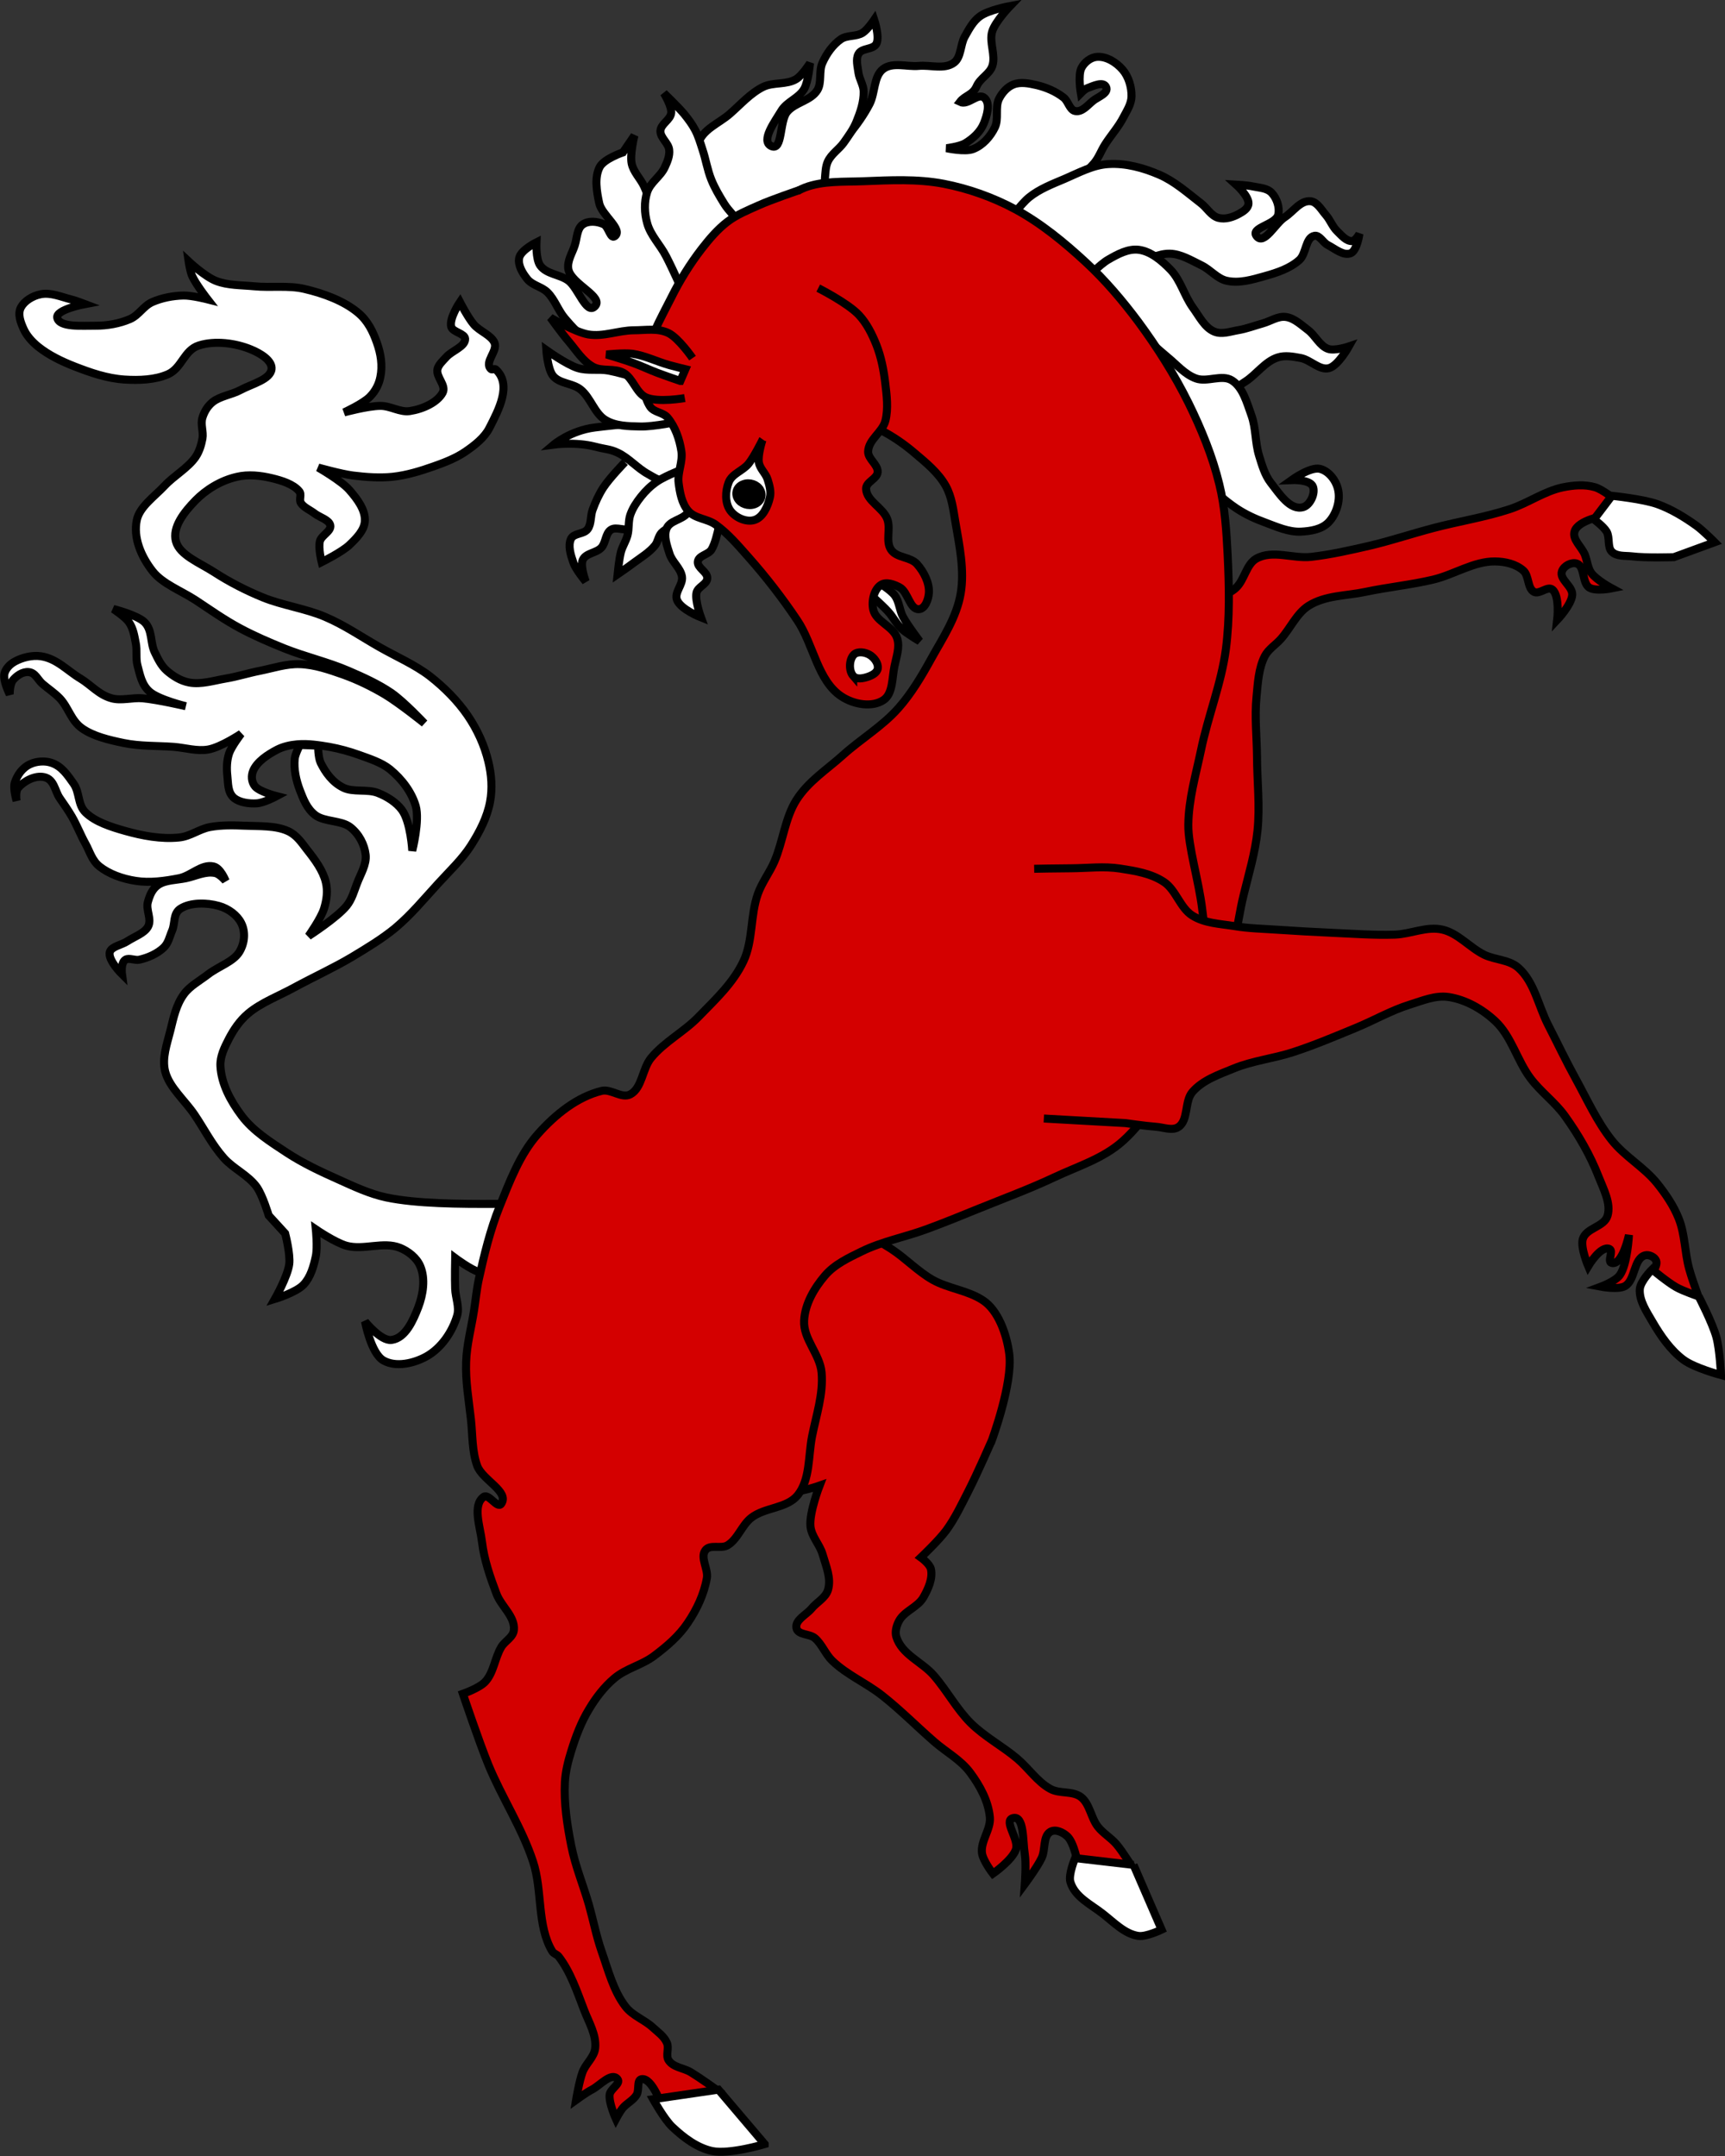 <?xml version="1.0" encoding="UTF-8" standalone="no"?>
<!-- Created with Inkscape (http://www.inkscape.org/) -->

<svg
   xmlns:dc="http://purl.org/dc/elements/1.1/"
   xmlns:cc="http://creativecommons.org/ns#"
   xmlns:rdf="http://www.w3.org/1999/02/22-rdf-syntax-ns#"
   xmlns:svg="http://www.w3.org/2000/svg"
   xmlns="http://www.w3.org/2000/svg"
   xmlns:sodipodi="http://sodipodi.sourceforge.net/DTD/sodipodi-0.dtd"
   xmlns:inkscape="http://www.inkscape.org/namespaces/inkscape"
   version="1.0"
   width="640"
   height="800"
   id="svg105290"
   sodipodi:version="0.32"
   inkscape:version="0.48.4 r9939"
   sodipodi:docname="Schildhalter_Pferd_rechts2.svg"
   inkscape:output_extension="org.inkscape.output.svg.inkscape"
   inkscape:export-filename="C:\Users\Volker Strunk\Desktop\links.png"
   inkscape:export-xdpi="122.82513"
   inkscape:export-ydpi="122.82513">
  <rect width="100%" height="100%" fill="#333333" stroke="none"/>
  <sodipodi:namedview
     inkscape:window-height="1002"
     inkscape:window-width="1280"
     inkscape:pageshadow="2"
     inkscape:pageopacity="0.0"
     guidetolerance="10.0"
     gridtolerance="10.0"
     objecttolerance="10.0"
     borderopacity="1.0"
     bordercolor="#666666"
     pagecolor="#ffffff"
     id="base"
     inkscape:zoom="0.52947565"
     inkscape:cx="182.91171"
     inkscape:cy="346.71966"
     inkscape:window-x="-8"
     inkscape:window-y="-8"
     inkscape:current-layer="layer1"
     showgrid="false"
     inkscape:window-maximized="1">
    <inkscape:grid
       type="xygrid"
       id="grid2850"
       empspacing="5"
       visible="true"
       enabled="true"
       snapvisiblegridlinesonly="true" />
  </sodipodi:namedview>
  <defs
     id="defs105292">
    <inkscape:perspective
       sodipodi:type="inkscape:persp3d"
       inkscape:vp_x="0 : 243.06126 : 1"
       inkscape:vp_y="0 : 1000 : 0"
       inkscape:vp_z="440.58997 : 243.06126 : 1"
       inkscape:persp3d-origin="220.29498 : 162.04084 : 1"
       id="perspective146" />
    <inkscape:perspective
       id="perspective2894"
       inkscape:persp3d-origin="0.5 : 0.33333333 : 1"
       inkscape:vp_z="1 : 0.5 : 1"
       inkscape:vp_y="0 : 1000 : 0"
       inkscape:vp_x="0 : 0.5 : 1"
       sodipodi:type="inkscape:persp3d" />
  </defs>
  <g
     id="layer1"
     transform="translate(-96.848,70.291)">
    <g
       id="g3022"
       transform="matrix(-1.064,0,0,1.064,736.943,-69.698)">
      <path
         id="path3024"
         d="m 255.756,501.803 c 0,0 5.244,11.976 8.22,17.752 2.374,4.642 4.606,9.39 7.654,13.571 2.587,3.508 8.858,9.461 8.858,9.461 0,0 -3.118,2.232 -3.508,4.075 -0.709,3.26 0.957,6.945 2.657,9.886 2.02,3.472 6.697,4.713 8.539,8.291 0.85,1.63 1.382,3.685 0.886,5.386 -1.878,6.236 -8.965,8.752 -13.075,13.5 -4.571,5.244 -7.937,11.657 -12.827,16.547 -4.89,4.854 -11.02,8.043 -16.228,12.437 -4.004,3.366 -7.051,8.114 -11.587,10.594 -3.26,1.807 -7.76,0.567 -10.736,2.87 -3.012,2.374 -3.437,7.228 -5.846,10.311 -1.843,2.339 -4.5,3.827 -6.449,6.094 -2.197,2.551 -5.776,8.398 -5.776,8.398 l 19.169,-1.382 c 0,0 1.276,-7.476 3.72,-9.744 1.524,-1.417 4.075,-2.657 5.917,-1.594 2.657,1.594 1.63,6.307 3.047,9.177 1.559,3.26 5.846,9.035 5.846,9.035 0,0 -0.531,-7.157 0.035,-10.594 0.709,-4.358 0.142,-13.535 4.181,-12.366 3.331,0.957 -2.303,7.406 -1.098,10.913 1.276,3.756 8.008,8.433 8.008,8.433 0,0 3.472,-4.465 3.827,-7.228 0.496,-4.146 -3.118,-8.22 -2.764,-12.366 0.531,-5.776 3.508,-11.091 6.803,-15.555 3.331,-4.535 8.433,-7.228 12.614,-10.878 6.094,-5.315 11.799,-11.091 18.142,-16.087 5.563,-4.394 12.295,-7.193 17.433,-12.154 2.339,-2.268 3.543,-5.705 5.988,-7.831 1.878,-1.665 6.059,-1.028 6.484,-3.614 0.461,-2.799 -3.437,-4.535 -5.244,-6.697 -1.843,-2.268 -4.925,-3.72 -5.776,-6.555 -1.205,-4.075 0.744,-8.398 1.878,-12.366 0.992,-3.472 3.933,-6.236 4.252,-9.886 0.425,-4.748 -3.189,-14.102 -3.189,-14.102 0,0 7.264,2.587 10.878,2.055 5.457,-0.78 10.665,-3.756 14.669,-7.654 3.508,-3.472 5.457,-8.504 7.37,-13.217 0.709,-1.701 1.453,-5.386 1.453,-5.386 L 311.811,423.177 c 0,0 -14.244,7.441 -21.012,11.835 -4.996,3.26 -9.213,7.795 -14.386,10.736 -5.528,3.118 -12.295,3.65 -17.646,7.228 -5.28,3.508 -8.22,11.799 -9.106,18.673 -1.311,10.169 6.094,30.154 6.094,30.154 z"
         style="fill:#d40000;fill-opacity:1;fill-rule:nonzero;stroke:#000000;stroke-width:2.797px;stroke-linecap:butt;stroke-linejoin:miter;stroke-miterlimit:4;stroke-opacity:1;stroke-dasharray:none"
         inkscape:connector-curvature="0" />
      <path
         id="path3026"
         d="m 206.327,649.807 -9.78,22.571 c 0,0 5.35,2.587 8.079,2.197 4.748,-0.673 8.504,-4.677 12.331,-7.654 4.146,-3.295 9.85,-5.882 11.409,-11.197 0.744,-2.622 -1.665,-8.291 -1.665,-8.291 l -20.374,2.374 z"
         style="fill:#ffffff;fill-opacity:1;fill-rule:nonzero;stroke:#000000;stroke-width:2.797px;stroke-linecap:butt;stroke-linejoin:miter;stroke-miterlimit:4;stroke-opacity:1;stroke-dasharray:none"
         inkscape:connector-curvature="0" />
      <path
         id="path3028"
         d="m 252.035,277.831 c 0,0 -8.15,-3.685 -12.012,-5.988 -7.406,-4.429 -14.28,-9.85 -21.26,-14.988 -6.059,-4.465 -13.004,-7.866 -17.894,-13.748 -4.535,-5.492 -6.094,-13.181 -9.957,-19.205 -3.189,-4.996 -6.413,-10.134 -10.772,-13.961 -2.799,-2.445 -6.803,-2.941 -9.531,-5.492 -2.976,-2.764 -3.579,-8.185 -7.051,-10.169 -5.705,-3.224 -12.791,0.071 -19.169,-0.638 -6.874,-0.78 -13.677,-2.339 -20.445,-3.898 -7.512,-1.772 -14.882,-4.252 -22.358,-6.201 -8.752,-2.303 -17.717,-3.685 -26.362,-6.52 -6.343,-2.055 -12.083,-6.272 -18.567,-7.618 -3.685,-0.744 -7.583,-1.098 -11.161,-0.071 -2.728,0.744 -7.264,4.5 -7.264,4.5 l 3.969,5.457 c 0,0 9,1.488 10.311,5.386 0.992,2.87 -2.48,5.457 -3.579,8.256 -0.815,2.091 -0.957,4.571 -2.232,6.343 -1.807,2.48 -7.157,5.35 -7.157,5.35 0,0 5.669,1.169 7.902,-0.283 2.516,-1.665 1.488,-7.441 4.323,-8.362 1.807,-0.602 4.5,0.744 5.173,2.693 0.992,2.87 -3.791,5.173 -3.579,8.256 0.248,3.437 5.244,8.717 5.244,8.717 0,0 -0.992,-8.469 1.665,-10.594 1.701,-1.382 4.535,1.843 6.449,0.78 2.303,-1.276 1.665,-5.634 3.685,-7.406 2.657,-2.339 6.413,-3.154 9.886,-3.189 7.406,-0.071 14.28,4.606 21.579,6.343 7.795,1.843 15.803,2.622 23.669,4.287 6.626,1.417 13.89,1.134 19.772,4.854 4.11,2.622 6.307,7.795 9.602,11.516 1.843,2.091 4.394,3.579 5.669,6.059 2.161,4.287 2.409,9.425 2.87,14.244 0.673,6.874 -0.106,13.783 -0.177,20.693 -0.035,8.61 -1.063,17.256 -0.177,25.866 0.78,7.654 3.047,15.059 4.854,22.535 2.587,10.559 3.083,22.217 8.575,31.465 3.969,6.661 16.583,15.661 16.583,15.661"
         style="fill:#d40000;fill-opacity:1;fill-rule:nonzero;stroke:#000000;stroke-width:2.797px;stroke-linecap:butt;stroke-linejoin:miter;stroke-miterlimit:4;stroke-opacity:1;stroke-dasharray:none"
         inkscape:connector-curvature="0" />
      <path
         id="path3030"
         d="m 39.543,172.346 c 0,0 -10.807,1.098 -15.874,2.906 -4.819,1.736 -9.319,4.465 -13.535,7.476 -2.339,1.665 -6.449,5.811 -6.449,5.811 l 14.244,5.209 c 0,0 9.744,0.319 14.563,-0.283 2.409,-0.283 5.315,0.142 7.087,-1.63 1.594,-1.665 0.602,-4.925 1.772,-6.98 1.063,-1.807 4.429,-4.287 4.429,-4.287 l -6.236,-8.22 z"
         style="fill:#ffffff;fill-opacity:1;fill-rule:nonzero;stroke:#000000;stroke-width:2.797px;stroke-linecap:butt;stroke-linejoin:miter;stroke-miterlimit:4;stroke-opacity:1;stroke-dasharray:none"
         inkscape:connector-curvature="0" />
      <path
         id="path3032"
         d="m 314.398,68.457 c 0,0 2.976,-8.114 1.843,-11.799 -1.559,-4.819 -7.406,-6.449 -10.559,-10.24 -2.764,-3.295 -5.28,-6.839 -7.299,-10.701 -1.984,-3.827 -1.382,-9.638 -4.713,-12.189 -3.295,-2.516 -8.256,-0.744 -12.366,-1.098 -4.146,-0.39 -9.071,1.346 -12.366,-1.134 -2.551,-1.878 -2.161,-6.236 -3.756,-9.071 -1.453,-2.587 -2.906,-5.386 -5.28,-7.087 -3.012,-2.232 -10.559,-3.614 -10.559,-3.614 0,0 5.173,5.35 6.272,8.894 1.134,3.72 -1.276,8.256 -0.071,11.941 0.957,2.976 4.217,4.217 5.528,7.228 1.311,3.012 4.075,3.154 5.776,5.386 -2.835,1.417 -6.343,-3.472 -8.575,-1.346 -2.126,1.984 -0.815,6.094 0.213,8.717 1.205,3.083 3.827,5.421 6.52,7.051 1.949,1.169 6.555,1.736 6.555,1.736 0,0 -6.484,1.417 -9.319,0.283 -3.295,-1.276 -5.953,-4.252 -7.547,-7.512 -1.453,-2.941 0,-7.051 -1.453,-9.992 -1.098,-2.161 -2.87,-4.146 -5.032,-4.996 -2.48,-0.992 -5.421,-0.39 -8.079,0.213 -3.295,0.78 -6.591,2.161 -9.354,4.287 -1.665,1.24 -2.126,4.358 -4.075,4.748 -2.445,0.496 -4.394,-2.091 -6.307,-3.614 -1.701,-1.346 -5.492,-2.622 -4.5,-4.748 0.992,-2.126 4.535,-0.354 6.555,0.39 0.886,0.319 2.268,1.736 2.268,1.736 0,0 1.063,-6.236 -0.213,-8.752 -1.063,-2.055 -3.26,-3.791 -5.528,-3.898 -3.189,-0.213 -6.661,1.913 -8.858,4.5 -2.091,2.445 -3.118,6.024 -3.083,9.213 0.035,2.657 1.559,4.961 2.764,7.264 1.772,3.472 4.429,6.378 6.52,9.673 1.311,2.091 2.161,4.535 3.756,6.413 2.622,3.083 5.953,5.421 9.283,7.654 2.799,1.878 6.165,2.764 8.823,4.783 2.197,1.701 3.579,4.358 5.776,6.024 4.713,3.65 15.626,8.61 15.626,8.61"
         style="fill:#ffffff;fill-opacity:1;fill-rule:nonzero;stroke:#000000;stroke-width:2.797px;stroke-linecap:butt;stroke-linejoin:miter;stroke-miterlimit:4;stroke-opacity:1;stroke-dasharray:none"
         inkscape:connector-curvature="0" />
      <path
         id="path3034"
         d="m 343.63,80.752 c 0,0 3.012,-6.165 4.819,-9.035 1.984,-3.118 5.067,-5.528 6.626,-8.894 1.913,-4.11 4.252,-8.965 3.083,-13.181 -1.417,-5.067 -7.264,-7.157 -11.055,-10.488 -3.756,-3.26 -7.157,-7.193 -11.587,-9.39 -3.543,-1.736 -8.22,-0.673 -11.587,-2.764 -2.055,-1.24 -4.783,-5.528 -4.783,-5.528 0,0 0.567,6.307 1.984,8.894 1.843,3.331 6.13,4.5 8.043,7.76 2.126,3.579 7.335,10.453 3.472,12.26 -4.004,1.843 -2.764,-8.575 -5.492,-11.906 -2.764,-3.366 -8.22,-3.827 -10.559,-7.583 -1.63,-2.622 -0.461,-6.555 -1.736,-9.425 -1.453,-3.295 -3.65,-6.413 -6.52,-8.398 -2.161,-1.453 -5.35,-0.78 -7.547,-2.197 -1.701,-1.063 -4.039,-4.535 -4.039,-4.535 0,0 -1.949,5.882 -0.78,8.291 1.098,2.232 5.102,1.417 6.272,3.614 1.028,1.843 0.283,4.429 0,6.626 -0.319,2.197 -1.772,4.252 -1.807,6.484 -0.071,3.65 1.134,7.157 2.48,10.453 1.098,2.728 2.835,5.067 4.5,7.441 1.665,2.303 4.323,3.898 5.528,6.555 0.78,1.736 0.815,3.827 0.992,5.776 0.213,2.622 -0.035,7.972 -0.035,7.972"
         style="fill:#ffffff;fill-opacity:1;fill-rule:nonzero;stroke:#000000;stroke-width:2.797px;stroke-linecap:butt;stroke-linejoin:miter;stroke-miterlimit:4;stroke-opacity:1;stroke-dasharray:none"
         inkscape:connector-curvature="0" />
      <path
         id="path3036"
         d="m 250.264,77.067 c 0,0 -4.535,-6.413 -7.547,-8.823 -3.614,-2.906 -8.079,-4.606 -12.331,-6.413 -4.961,-2.126 -9.921,-4.89 -15.378,-5.173 -5.917,-0.354 -12.047,1.276 -17.681,3.72 -5.28,2.268 -9.78,6.307 -14.421,9.886 -2.126,1.594 -3.614,4.429 -6.094,5.138 -2.445,0.673 -5.138,-0.213 -7.299,-1.417 -1.382,-0.78 -3.189,-1.843 -3.26,-3.543 -0.177,-2.587 4.323,-6.626 4.323,-6.626 0,0 -3.898,0.213 -5.811,0.638 -2.268,0.496 -4.925,0.496 -6.591,2.232 -1.807,1.913 -2.87,5.067 -2.303,7.583 0.815,3.579 9.85,4.5 7.547,7.512 -2.587,3.366 -6.52,-4.465 -9.815,-6.591 -2.976,-1.913 -5.492,-5.988 -9.071,-5.563 -2.268,0.283 -3.72,3.012 -5.315,4.854 -1.453,1.665 -2.232,3.969 -3.827,5.528 -1.524,1.488 -3.295,3.65 -5.315,3.508 -1.169,-0.106 -2.516,-2.516 -2.516,-2.516 0,0 0.815,5.776 3.012,6.732 2.551,1.063 5.528,-1.559 8.079,-2.87 1.63,-0.85 2.835,-3.508 4.571,-3.189 3.189,0.567 2.835,6.236 5.28,8.433 3.331,2.976 7.795,4.429 12.083,5.634 4.287,1.205 8.894,2.622 13.358,1.594 3.189,-0.744 5.598,-3.827 8.61,-5.315 3.579,-1.736 7.264,-4.039 11.126,-4.11 3.969,-0.071 7.654,1.984 11.091,3.862 3.154,1.701 5.457,4.748 8.539,6.626 2.693,1.665 8.575,4.004 8.575,4.004"
         style="fill:#ffffff;fill-opacity:1;fill-rule:nonzero;stroke:#000000;stroke-width:2.797px;stroke-linecap:butt;stroke-linejoin:miter;stroke-miterlimit:4;stroke-opacity:1;stroke-dasharray:none"
         inkscape:connector-curvature="0" />
      <path
         id="path3038"
         d="m 223.299,97.157 c 0,0 -5.067,-5.421 -8.185,-7.193 -3.26,-1.878 -6.945,-3.898 -10.665,-3.402 -4.181,0.567 -7.972,3.791 -11.055,6.98 -3.472,3.614 -4.783,9.071 -7.76,13.181 -2.197,3.012 -4.075,6.909 -7.37,8.327 -2.657,1.169 -5.634,0 -8.433,-0.461 -2.906,-0.496 -5.705,-1.559 -8.575,-2.374 -2.693,-0.744 -5.28,-2.622 -8.043,-2.232 -2.906,0.39 -5.35,2.764 -7.76,4.571 -2.516,1.913 -4.075,5.563 -6.98,6.555 -2.339,0.815 -7.228,-0.85 -7.228,-0.85 0,0 3.756,6.768 6.98,7.583 3.295,0.815 6.413,-2.906 9.815,-3.543 2.622,-0.496 5.457,-1.028 7.972,-0.213 4.429,1.382 7.406,5.882 11.339,8.433 2.764,1.807 5.563,3.685 8.646,4.819 3.331,1.24 6.839,1.772 10.346,2.126 4.713,0.425 9.496,0.425 14.244,-0.213 3.224,-0.425 9.531,-2.339 9.531,-2.339"
         style="fill:#ffffff;fill-opacity:1;fill-rule:nonzero;stroke:#000000;stroke-width:2.797px;stroke-linecap:butt;stroke-linejoin:miter;stroke-miterlimit:4;stroke-opacity:1;stroke-dasharray:none"
         inkscape:connector-curvature="0" />
      <path
         id="path3040"
         d="m 214.476,141.803 -11.303,-25.512 m 0,0 c 0,0 -5.705,5.244 -8.681,7.689 -3.224,2.622 -6.059,6.059 -9.921,7.441 -3.933,1.453 -9.035,-1.559 -12.579,0.709 -3.791,2.409 -5.173,7.724 -6.768,12.154 -1.594,4.429 -1.276,9.531 -2.657,14.031 -1.028,3.331 -2.02,6.803 -4.075,9.461 -2.976,3.791 -6.768,9.886 -11.374,8.504 -2.374,-0.709 -4.287,-4.783 -3.331,-7.157 0.992,-2.551 7.441,-2.268 7.441,-2.268 0,0 -6.591,-4.748 -9.921,-3.898 -3.154,0.78 -5.776,4.217 -6.378,7.618 -0.709,3.685 0.744,8.22 3.331,10.949 2.445,2.587 6.378,3.154 9.744,3.331 4.287,0.177 8.398,-1.701 12.402,-3.189 3.508,-1.276 6.98,-2.87 10.098,-4.961 4.039,-2.728 7.724,-5.988 10.984,-9.673 3.437,-3.862 5.209,-9.248 8.894,-12.791 2.232,-2.161 5.173,-3.331 7.795,-4.925 3.083,-1.843 9.39,-5.386 9.39,-5.386 l 6.909,-2.126"
         style="fill:#ffffff;fill-opacity:1;fill-rule:nonzero;stroke:#000000;stroke-width:2.797px;stroke-linecap:butt;stroke-linejoin:miter;stroke-miterlimit:4;stroke-opacity:1;stroke-dasharray:none"
         inkscape:connector-curvature="0" />
      <path
         id="path3042"
         d="m 402.52,420.555 c 4.535,-3.118 43.335,0.886 64.346,-3.508 5.846,-1.24 11.303,-3.827 16.724,-6.272 6.201,-2.764 12.402,-5.669 18.071,-9.39 5.634,-3.72 11.622,-7.441 15.661,-12.827 3.791,-5.032 7.087,-11.055 7.406,-17.327 0.177,-3.366 -1.417,-6.555 -3.012,-9.638 -1.63,-3.083 -3.685,-6.201 -6.626,-8.681 -4.5,-3.827 -10.807,-6.165 -16.264,-9.177 -6.591,-3.579 -13.535,-6.732 -19.913,-10.524 -5.244,-3.154 -10.524,-6.343 -15.059,-10.063 -5.705,-4.783 -10.205,-10.311 -15.059,-15.591 -3.969,-4.358 -8.398,-8.504 -11.445,-13.287 -3.047,-4.783 -5.634,-9.85 -6.626,-15.13 -0.886,-4.677 -0.531,-9.531 0.602,-14.173 1.346,-5.563 3.791,-11.02 7.228,-16.051 3.472,-5.032 8.008,-9.673 13.252,-13.748 5.138,-3.933 11.622,-6.732 17.469,-10.063 6.307,-3.579 12.154,-7.654 18.992,-10.559 6.803,-2.906 14.811,-3.969 21.685,-6.768 6.059,-2.48 11.799,-5.457 17.043,-8.858 4.89,-3.154 11.941,-5.882 13.252,-10.665 1.346,-4.961 -2.87,-10.24 -6.839,-14.315 -3.579,-3.65 -8.681,-6.909 -14.457,-8.22 -3.862,-0.921 -8.22,-0.461 -12.047,0.461 -3.614,0.85 -7.618,2.126 -9.638,4.571 -0.992,1.169 0.177,2.87 -0.602,4.11 -0.992,1.559 -3.224,2.445 -4.819,3.685 -1.807,1.346 -5.031,2.197 -5.421,4.11 -0.425,2.02 3.083,3.472 3.614,5.492 0.638,2.409 -0.602,7.335 -0.602,7.335 0,0 -7.051,-3.508 -9.638,-5.953 -2.551,-2.409 -5.209,-5.173 -5.421,-8.256 -0.283,-3.898 2.551,-7.724 5.421,-10.984 2.728,-3.154 10.843,-7.795 10.843,-7.795 0,0 -7.937,2.232 -12.047,2.764 -4.571,0.567 -9.283,0.921 -13.854,0.461 -5.031,-0.531 -9.886,-2.055 -14.492,-3.685 -3.827,-1.346 -7.689,-2.87 -10.843,-5.031 -3.402,-2.303 -6.768,-4.996 -8.433,-8.256 -3.26,-6.378 -8.008,-15.201 -2.232,-20.48 0.354,-0.319 1.276,0.213 1.63,-0.106 2.551,-2.374 -2.409,-6.236 -1.205,-9.177 1.134,-2.693 5.244,-4.039 7.228,-6.413 2.055,-2.409 4.819,-7.795 4.819,-7.795 0,0 3.933,5.811 3.012,8.717 -0.567,1.772 -4.748,2.268 -4.819,4.11 -0.106,2.728 4.677,4.146 6.626,6.413 1.169,1.311 2.657,2.587 3.012,4.146 0.638,2.728 -3.154,5.634 -1.807,8.22 1.807,3.366 6.803,5.705 11.445,6.413 3.437,0.531 6.768,-1.843 10.276,-1.807 4.323,0 12.65,2.268 12.65,2.268 0,0 -6.768,-3.118 -9.035,-5.492 -1.949,-1.984 -3.154,-4.429 -3.614,-6.874 -0.815,-3.933 -0.177,-8.043 1.205,-11.906 1.311,-3.756 3.154,-7.689 6.626,-10.524 4.854,-4.039 11.799,-6.661 18.673,-8.256 5.563,-1.311 11.657,-0.354 17.468,-0.921 4.465,-0.425 9.248,-0.283 13.252,-1.843 3.933,-1.488 9.638,-6.839 9.638,-6.839 0,0 -0.496,3.402 -1.205,5.031 -1.276,2.906 -5.421,8.22 -5.421,8.22 0,0 5.563,-1.417 8.433,-1.346 3.756,0.071 7.618,0.85 10.843,2.268 3.189,1.417 4.642,4.571 7.831,5.953 3.614,1.559 7.937,2.339 12.047,2.303 4.606,-0.035 12.543,0.673 13.287,-2.764 0.602,-2.87 -9.673,-4.783 -9.673,-4.783 0,0 3.154,-1.205 4.854,-1.63 3.402,-0.85 7.016,-2.48 10.524,-1.807 2.976,0.567 5.776,2.409 6.945,4.571 1.24,2.339 0.142,5.173 -0.921,7.547 -1.028,2.303 -2.906,4.429 -5.102,6.201 -3.579,2.87 -8.043,5.067 -12.685,6.874 -5.457,2.126 -11.303,4.181 -17.468,4.571 -5.067,0.319 -10.63,0.106 -15.059,-1.843 -4.925,-2.161 -5.563,-8.398 -10.843,-10.063 -5.598,-1.772 -12.756,-0.815 -18.071,1.382 -3.402,1.382 -7.547,3.933 -7.228,6.874 0.39,3.65 6.909,5.173 10.843,7.299 3.012,1.63 7.087,2.126 9.638,4.146 1.878,1.488 3.012,3.508 3.614,5.492 0.744,2.374 -0.425,4.89 0,7.335 0.425,2.197 1.063,4.429 2.409,6.413 2.657,3.827 7.547,6.52 10.843,10.063 3.579,3.791 8.681,7.299 9.638,11.906 1.276,6.059 -1.417,12.65 -5.598,17.929 -3.402,4.287 -9.815,6.697 -14.846,9.957 -5.067,3.331 -9.957,6.839 -15.449,9.78 -4.925,2.657 -10.205,4.925 -15.555,7.087 -7.264,2.906 -15.201,4.713 -22.323,7.795 -5.28,2.268 -10.559,4.677 -15.059,7.76 -4.429,3.083 -11.445,10.559 -11.445,10.559 0,0 8.823,-7.087 13.854,-10.098 4.5,-2.657 9.319,-5.032 14.457,-6.874 4.783,-1.665 9.815,-3.472 15.094,-3.65 4.713,-0.177 9.283,1.382 13.854,2.303 4.039,0.78 7.937,2.055 12.047,2.728 4.146,0.709 8.504,2.126 12.65,1.382 3.083,-0.567 5.74,-2.303 7.831,-4.11 2.055,-1.807 3.118,-4.181 4.217,-6.413 1.665,-3.402 0.709,-7.689 3.614,-10.559 2.551,-2.48 10.843,-4.571 10.843,-4.571 0,0 -4.146,2.764 -5.421,4.571 -1.559,2.232 -1.913,4.854 -2.409,7.335 -0.531,2.587 0.071,5.244 -0.602,7.795 -0.85,3.154 -1.417,6.697 -4.217,9.142 -3.118,2.764 -12.65,5.067 -12.65,5.067 0,0 9.921,-2.303 15.059,-2.764 3.579,-0.319 7.441,0.957 10.843,0 4.429,-1.205 7.157,-4.642 10.843,-6.874 4.535,-2.693 8.22,-6.98 13.854,-7.795 3.083,-0.425 6.52,0.461 9.035,1.843 1.772,0.957 3.189,2.516 3.614,4.146 0.673,2.409 -1.807,7.299 -1.807,7.299 0,0 0.035,-3.614 -1.205,-5.032 -1.169,-1.382 -3.26,-2.941 -5.421,-2.728 -2.374,0.213 -3.189,2.728 -4.819,4.11 -1.984,1.701 -4.252,3.189 -6.024,5.032 -3.083,3.26 -3.898,7.795 -7.831,10.524 -3.898,2.728 -9.319,4.004 -14.457,5.067 -5.634,1.169 -11.657,0.921 -17.469,1.346 -4.004,0.319 -8.114,1.63 -12.047,0.921 -4.394,-0.78 -11.445,-5.492 -11.445,-5.492 0,0 3.402,4.429 4.217,6.874 0.815,2.516 0.886,5.209 0.602,7.795 -0.319,2.657 -0.035,5.846 -2.409,7.795 -1.878,1.488 -5.102,1.984 -7.831,1.807 -2.551,-0.142 -6.945,-2.516 -6.945,-2.516 0,0 5.988,-1.524 7.547,-3.437 1.276,-1.559 1.346,-3.756 0.602,-5.492 -1.346,-3.083 -4.89,-5.492 -8.433,-7.335 -2.055,-1.028 -4.5,-1.594 -6.945,-1.807 -3.72,-0.319 -7.512,0.283 -11.126,0.886 -3.543,0.638 -6.98,1.594 -10.276,2.764 -3.827,1.382 -7.937,2.693 -10.843,5.031 -4.358,3.543 -7.654,8.114 -9.035,12.827 -1.453,5.102 1.205,15.591 1.205,15.591 0,0 0.531,-9.992 3.614,-14.209 1.878,-2.551 5.031,-4.642 8.433,-5.953 3.65,-1.417 8.646,-0.106 12.047,-1.843 3.862,-1.913 6.236,-5.386 7.866,-8.681 0.886,-1.878 0.886,-5.953 0.886,-5.953 l 6.343,-0.248 c 0,0 1.63,3.154 1.807,4.819 0.354,3.685 -0.461,7.441 -1.807,10.984 -1.205,3.083 -2.409,6.449 -5.421,8.717 -3.154,2.339 -8.965,1.736 -12.083,4.11 -3.189,2.48 -4.996,6.13 -5.421,9.638 -0.39,3.402 1.772,6.768 3.012,10.063 1.028,2.657 1.736,5.457 3.614,7.795 3.366,4.146 13.287,10.524 13.287,10.524 0,0 -4.394,-6.201 -5.421,-9.602 -0.921,-2.976 -1.346,-6.165 -0.602,-9.177 0.992,-4.11 3.791,-7.866 6.626,-11.445 1.807,-2.339 3.543,-5.032 6.626,-6.413 4.358,-1.949 9.957,-1.63 15.059,-1.843 4.004,-0.177 8.114,-0.248 12.047,0.461 3.827,0.709 6.909,3.295 10.843,3.65 6.236,0.638 12.756,-0.602 18.673,-2.268 5.067,-1.417 10.524,-3.189 13.854,-6.413 2.87,-2.764 2.02,-6.98 4.217,-10.098 1.984,-2.764 4.039,-6.094 7.831,-7.299 2.232,-0.744 5.173,-0.496 7.228,0.461 2.87,1.276 4.606,3.933 5.421,6.413 0.709,2.055 -0.602,6.413 -0.602,6.413 0,0 0.531,-3.331 -0.602,-4.606 -1.878,-2.161 -5.74,-4.394 -9.035,-3.65 -3.543,0.78 -3.685,4.854 -5.421,7.335 -1.453,2.091 -2.941,4.217 -4.217,6.413 -1.807,3.118 -3.047,6.449 -4.819,9.602 -1.453,2.657 -2.197,5.705 -4.819,7.795 -3.295,2.622 -7.972,4.323 -12.65,5.032 -4.925,0.78 -10.169,0.035 -15.059,-0.921 -4.252,-0.815 -7.831,-5.067 -12.047,-4.11 -2.516,0.567 -4.217,5.032 -4.217,5.032 0,0 1.984,-2.374 3.614,-2.728 3.366,-0.744 6.839,1.098 10.24,1.807 3.26,0.673 7.122,0.602 9.638,2.303 2.161,1.453 3.012,3.827 3.614,5.953 0.815,2.835 -1.524,6.059 0,8.717 1.311,2.268 4.748,3.402 7.228,5.032 1.949,1.276 5.386,1.772 6.024,3.65 0.921,2.728 -4.217,7.795 -4.217,7.795 0,0 0.531,-3.933 -1.205,-5.032 -1.24,-0.78 -3.26,0.319 -4.819,0 -3.189,-0.709 -6.307,-2.161 -8.433,-4.146 -1.772,-1.63 -2.126,-3.933 -3.012,-5.953 -1.134,-2.551 -0.248,-6.059 -3.012,-7.76 -3.437,-2.161 -9.071,-2.091 -13.252,-0.921 -3.472,0.957 -6.52,3.331 -7.831,5.953 -1.594,3.118 -1.24,7.016 0.602,10.063 2.055,3.437 7.335,5.102 10.843,7.795 2.906,2.232 6.413,4.146 8.433,6.874 2.87,3.862 3.72,8.469 4.819,12.827 1.169,4.677 2.976,9.531 1.807,14.209 -1.417,5.563 -6.839,10.063 -10.24,15.094 -3.402,5.031 -6.059,10.417 -10.24,15.13 -3.26,3.685 -8.469,5.953 -11.445,10.063 -2.091,2.941 -4.181,9.957 -4.181,9.957 l -5.74,6.272 c 0,0 -1.878,7.157 -1.417,10.736 0.567,4.323 4.996,12.118 4.996,12.118 0,0 -7.441,-2.268 -9.992,-4.996 -2.48,-2.622 -3.543,-6.449 -4.287,-9.992 -0.638,-3.047 0,-9.283 0,-9.283 0,0 -6.803,4.642 -10.701,5.705 -5.988,1.63 -12.862,-1.594 -18.602,0.709 -2.941,1.205 -5.882,3.472 -7.122,6.449 -1.843,4.394 -0.992,9.815 0.709,14.28 1.772,4.571 4.429,10.736 9.283,11.409 3.72,0.531 9.283,-6.413 9.283,-6.413 0,0 -2.055,11.091 -6.413,13.571 -4.358,2.48 -10.63,1.028 -15.024,-1.417 -5.173,-2.906 -9.035,-8.575 -10.701,-14.28 -0.85,-3.012 0.602,-6.201 0.709,-9.319 0.142,-3.543 0,-10.701 0,-10.701 0,0 -5.386,4.039 -8.575,4.996 -7.512,2.303 -23.563,1.453 -23.563,1.453"
         style="fill:#ffffff;fill-opacity:1;fill-rule:nonzero;stroke:#000000;stroke-width:2.797px;stroke-linecap:butt;stroke-linejoin:miter;stroke-miterlimit:4;stroke-opacity:1;stroke-dasharray:none"
         inkscape:connector-curvature="0" />
      <path
         id="path3044"
         d="m 339.555,528.697 c 3.366,2.587 4.713,7.441 8.327,9.638 2.303,1.382 6.201,-0.496 7.795,1.807 1.807,2.551 -1.098,6.484 -0.567,9.638 0.992,5.669 3.543,11.02 6.697,15.661 3.083,4.606 7.37,8.22 11.657,11.445 4.287,3.26 9.78,4.358 13.89,7.831 3.543,2.976 6.484,6.803 8.894,10.878 2.693,4.429 4.571,9.425 6.13,14.457 1.098,3.508 2.02,7.122 2.232,10.843 0.39,7.441 -0.78,14.988 -2.232,22.287 -1.382,7.016 -4.146,13.642 -6.13,20.48 -1.524,5.421 -2.587,10.984 -4.429,16.264 -2.339,6.661 -4.146,13.854 -8.327,19.276 -2.48,3.224 -6.52,4.535 -9.461,7.228 -1.807,1.665 -4.004,3.118 -4.996,5.457 -0.815,1.807 0.496,4.358 -0.567,6.024 -1.665,2.587 -5.244,2.657 -7.795,4.217 -3.047,1.843 -8.894,6.024 -8.894,6.024 l 18.921,6.024 c 0,0 3.472,-10.382 7.228,-9.638 1.701,0.319 0.673,3.827 1.665,5.421 1.205,2.02 3.543,2.976 4.996,4.819 0.886,1.098 2.232,3.614 2.232,3.614 0,0 2.516,-5.528 2.197,-8.433 -0.213,-2.055 -4.004,-3.862 -2.764,-5.421 2.055,-2.622 6.059,2.126 8.894,3.614 1.949,0.992 5.563,3.614 5.563,3.614 0,0 -1.098,-6.591 -2.232,-9.638 -1.098,-3.012 -4.11,-5.244 -4.429,-8.433 -0.461,-4.642 2.232,-9 3.862,-13.287 2.48,-6.449 4.748,-13.323 8.894,-18.673 0.602,-0.744 1.736,-0.957 2.232,-1.807 5.386,-8.965 3.331,-21.224 6.697,-31.323 3.898,-11.835 10.843,-22.252 15.555,-33.732 3.295,-8.079 8.894,-24.732 8.894,-24.732 0,0 -5.74,-1.984 -7.795,-4.217 -2.941,-3.154 -3.331,-8.256 -5.563,-12.047 -1.276,-2.161 -4.217,-3.437 -4.429,-6.024 -0.425,-4.713 4.465,-8.22 6.094,-12.65 2.197,-5.811 4.287,-11.835 5.032,-18.071 0.602,-5.173 3.437,-12.756 -0.567,-15.661 -1.807,-1.311 -4.783,4.252 -6.13,2.409 -3.012,-4.217 6.555,-8.291 8.362,-13.252 1.843,-5.102 1.594,-10.843 2.197,-16.264 0.744,-6.626 1.913,-13.252 1.665,-19.913 -0.177,-6.094 -1.843,-12.047 -2.764,-18.071 -0.567,-3.614 -0.886,-7.264 -1.665,-10.843 -1.878,-8.575 -3.969,-17.185 -7.228,-25.299 -3.579,-8.894 -7.122,-18.319 -13.358,-25.299 -6.059,-6.839 -13.713,-12.969 -22.217,-15.059 -3.26,-0.815 -6.98,2.799 -10.028,1.205 -4.11,-2.197 -4.181,-8.965 -7.193,-12.65 -4.748,-5.776 -11.551,-9.142 -16.689,-14.492 -5.705,-5.882 -11.976,-11.657 -15.555,-19.276 -3.402,-7.157 -2.339,-15.945 -5.031,-23.492 -1.417,-3.969 -4.075,-7.406 -5.776,-11.303 -3.012,-7.016 -3.685,-15.236 -7.724,-21.543 -4.075,-6.378 -10.559,-10.524 -16.087,-15.484 -6.272,-5.669 -13.713,-10.028 -19.346,-16.37 -4.571,-5.138 -8.185,-11.232 -11.551,-17.362 -4.004,-7.228 -8.823,-14.35 -10.24,-22.713 -1.382,-8.114 0.461,-16.76 1.878,-25.051 0.709,-4.217 1.24,-8.681 3.331,-12.437 2.587,-4.642 6.909,-8.114 10.913,-11.516 3.579,-3.047 7.512,-5.776 11.622,-7.866 2.339,-1.169 7.335,-2.551 7.335,-2.551 l 37.169,-69.13 c 0,0 -11.02,-10.346 -17.858,-12.969 -6.343,-2.445 -13.571,-1.949 -20.445,-2.232 -9.283,-0.354 -18.744,-0.886 -28.028,0.886 -8.575,1.665 -17.114,4.677 -25.016,8.929 -8.894,4.819 -17.008,11.48 -24.555,18.461 -6.732,6.236 -12.756,13.323 -18.283,20.728 -6.591,8.929 -12.614,18.425 -17.539,28.382 -4.429,9.035 -8.327,18.496 -10.701,28.276 -1.984,8.043 -2.48,16.37 -2.906,24.555 -0.531,11.02 -0.78,22.11 0.602,32.882 1.594,12.118 6.236,23.386 8.681,35.291 1.807,8.61 4.323,17.114 4.429,26.008 0.106,7.512 -3.685,19.63 -4.854,29.551 -0.992,8.823 -3.118,17.752 -1.807,26.504 1.382,9.177 5.74,17.787 9.992,25.937 5.386,10.205 11.126,20.799 19.488,28.311 6.803,6.13 15.768,8.823 23.882,12.65 8.575,4.039 17.398,7.299 26.15,10.843 6.094,2.48 12.154,4.961 18.319,7.228 7.547,2.799 15.555,4.252 22.819,7.831 4.535,2.232 9.39,4.465 12.756,8.433 3.65,4.287 6.945,9.85 7.228,15.661 0.354,6.413 -5.528,11.693 -6.094,18.106 -0.673,7.476 1.878,14.917 3.331,22.287 1.346,6.909 0.602,14.988 4.996,20.48 3.756,4.642 11.374,4.181 16.122,7.831 z"
         style="fill:#d40000;fill-opacity:1;fill-rule:nonzero;stroke:#000000;stroke-width:2.797px;stroke-linecap:butt;stroke-linejoin:miter;stroke-miterlimit:4;stroke-opacity:1;stroke-dasharray:none"
         inkscape:connector-curvature="0" />
      <path
         id="path3046"
         d="m 334.949,747.177 16.122,-18.992 22.783,3.331 c 0,0 -3.862,6.98 -6.661,9.638 -4.004,3.791 -8.681,7.299 -13.89,8.433 -6.059,1.276 -18.354,-2.409 -18.354,-2.409 z"
         style="fill:#ffffff;fill-opacity:1;fill-rule:nonzero;stroke:#000000;stroke-width:2.797px;stroke-linecap:butt;stroke-linejoin:miter;stroke-miterlimit:4;stroke-opacity:1;stroke-dasharray:none"
         inkscape:connector-curvature="0" />
      <path
         id="path3048"
         d="m 240.98,302.421 c 0,0 -8.646,-0.177 -12.969,-0.177 -5.669,-0.035 -11.374,-0.78 -17.043,0.106 -5.209,0.815 -10.772,1.665 -15.307,4.713 -4.146,2.799 -5.563,8.965 -9.815,11.657 -4.358,2.764 -9.709,2.87 -14.669,3.685 -5.031,0.85 -10.098,0.921 -15.165,1.276 -6.307,0.425 -12.614,0.78 -18.921,1.063 -7.335,0.319 -14.669,0.886 -21.933,0.638 -5.598,-0.213 -11.055,-3.012 -16.583,-1.736 -5.386,1.24 -9.496,6.272 -14.528,8.752 -3.898,1.878 -8.752,1.665 -12.012,4.642 -5.492,4.961 -6.874,13.217 -10.276,19.843 -3.224,6.272 -6.236,12.65 -9.638,18.815 -3.969,7.228 -7.406,14.882 -12.508,21.331 -4.535,5.74 -11.197,9.354 -15.803,15.024 -3.012,3.756 -5.811,7.866 -7.583,12.331 -2.232,5.598 -2.055,11.764 -3.65,17.575 -1.346,4.925 -5.067,14.563 -5.067,14.563 0,0 5.421,-4.394 8.398,-6.165 3.508,-2.126 11.02,-5.209 11.02,-5.209 0,0 -3.614,-3.827 -2.835,-6.024 0.496,-1.346 2.516,-2.232 3.791,-1.913 4.146,1.028 3.402,8.717 7.122,10.772 2.374,1.311 8.362,0.177 8.362,0.177 0,0 -5.138,-1.913 -6.626,-4.075 -2.657,-3.791 -3.154,-13.961 -3.154,-13.961 0,0 2.268,10.807 6.059,9.744 1.559,-0.425 -0.744,-4.181 0.709,-4.854 3.047,-1.417 7.441,5.988 7.441,5.988 0,0 2.764,-6.484 1.878,-9.461 -1.169,-3.933 -7.547,-4.217 -8.646,-8.185 -1.24,-4.323 1.453,-9.248 3.154,-13.606 2.906,-7.476 7.016,-14.563 11.693,-21.083 3.472,-4.854 8.433,-8.398 12.012,-13.146 4.713,-6.236 6.661,-14.705 12.331,-19.984 4.535,-4.252 10.382,-7.512 16.264,-8.398 4.606,-0.673 9.106,1.276 13.429,2.622 6.626,2.055 12.685,5.598 19.098,8.22 7.122,2.941 14.244,5.953 21.614,8.362 6.768,2.232 14.067,2.976 20.657,5.669 5.138,2.126 10.843,4.004 14.528,8.256 2.799,3.224 1.311,9.815 4.854,12.189 2.161,1.453 5.28,0.106 7.902,-0.071 3.543,-0.248 10.594,-1.276 10.594,-1.276 l 28.453,-1.594"
         style="fill:#d40000;fill-opacity:1;fill-rule:nonzero;stroke:#000000;stroke-width:2.797px;stroke-linecap:butt;stroke-linejoin:miter;stroke-miterlimit:4;stroke-opacity:1;stroke-dasharray:none"
         inkscape:connector-curvature="0" />
      <path
         id="path3050"
         d="m 9.248,451.559 c 0,0 -4.819,9.283 -6.165,14.244 -1.169,4.323 -1.594,13.181 -1.594,13.181 0,0 9.283,-2.48 13.11,-5.35 4.5,-3.366 7.902,-8.291 10.772,-13.217 2.055,-3.543 4.713,-7.441 4.429,-11.409 -0.213,-2.799 -4.287,-6.874 -4.287,-6.874 0,0 -5.35,4.465 -8.362,6.165 -2.48,1.417 -7.902,3.26 -7.902,3.26 z"
         style="fill:#ffffff;fill-opacity:1;fill-rule:nonzero;stroke:#000000;stroke-width:2.797px;stroke-linecap:butt;stroke-linejoin:miter;stroke-miterlimit:4;stroke-opacity:1;stroke-dasharray:none"
         inkscape:connector-curvature="0" />
      <path
         id="path3052"
         d="m 297.39,207.461 c 0,0 -3.862,3.437 -5.598,5.386 -1.63,1.807 -2.764,4.146 -4.535,5.846 -1.913,1.772 -6.343,4.358 -6.343,4.358 0,0 4.217,-5.528 5.846,-8.575 1.205,-2.339 1.276,-5.244 2.799,-7.335 1.488,-2.02 5.811,-4.606 5.811,-4.606 l 2.02,4.925 z"
         style="fill:#ffffff;fill-opacity:1;fill-rule:nonzero;stroke:#000000;stroke-width:2.797px;stroke-linecap:butt;stroke-linejoin:miter;stroke-miterlimit:4;stroke-opacity:1;stroke-dasharray:none"
         inkscape:connector-curvature="0" />
      <path
         id="path3054"
         d="m 383.669,160.618 c 0,0 5.386,5.563 7.512,8.823 1.559,2.374 2.764,5.031 3.756,7.76 0.815,2.161 0.39,4.961 1.736,6.768 1.346,1.843 4.783,1.311 5.811,3.366 1.134,2.409 0.106,5.634 -0.815,8.291 -0.85,2.48 -4.323,6.626 -4.323,6.626 0,0 1.984,-5.244 1.063,-7.512 -1.063,-2.48 -4.783,-2.374 -6.555,-4.358 -1.524,-1.701 -1.382,-4.925 -3.26,-6.165 -1.949,-1.346 -5.209,0.78 -7.051,-0.638 -1.984,-1.559 -1.488,-5.067 -2.764,-7.264 -1.134,-2.02 -2.906,-3.508 -4.252,-5.35 -1.134,-1.559 -3.26,-4.819 -3.26,-4.819"
         style="fill:#ffffff;fill-opacity:1;fill-rule:nonzero;stroke:#000000;stroke-width:2.797px;stroke-linecap:butt;stroke-linejoin:miter;stroke-miterlimit:4;stroke-opacity:1;stroke-dasharray:none"
         inkscape:connector-curvature="0" />
      <path
         id="path3056"
         d="m 367.335,145.665 c 4.394,-2.622 9.744,0.957 14.634,1.524 3.047,0.354 8.22,0.815 12.295,1.346 8.469,1.098 14.209,5.953 14.209,5.953 0,0 -7.654,-1.028 -14.35,0.709 -3.969,1.028 -5.138,0.815 -7.937,2.126 -3.898,1.843 -6.839,5.421 -10.63,7.476 -1.665,0.921 -3.437,2.232 -5.315,2.197 -2.055,-0.035 -4.217,-0.992 -5.528,-2.587 -1.772,-2.161 -2.516,-5.421 -2.232,-8.362 0.354,-3.756 1.665,-8.469 4.854,-10.382 z"
         style="fill:#ffffff;fill-opacity:1;fill-rule:nonzero;stroke:#000000;stroke-width:2.797px;stroke-linecap:butt;stroke-linejoin:miter;stroke-miterlimit:4;stroke-opacity:1;stroke-dasharray:none"
         inkscape:connector-curvature="0" />
      <path
         id="path3058"
         d="m 361.949,162.461 c 0,0 7.37,2.728 10.559,4.925 2.091,1.417 3.969,3.224 5.563,5.244 1.524,1.913 2.941,4.039 3.756,6.413 0.744,2.232 0.354,4.819 0.957,7.087 0.531,2.02 1.701,3.72 2.268,5.705 0.673,2.551 1.205,7.902 1.205,7.902 0,0 -3.72,-2.551 -5.528,-3.933 -2.587,-1.949 -5.492,-3.614 -7.547,-6.165 -1.028,-1.276 -1.134,-3.224 -2.268,-4.394 -1.665,-1.736 -4.323,-2.161 -6.272,-3.579 -2.197,-1.594 -6.024,-5.492 -6.024,-5.492"
         style="fill:#ffffff;fill-opacity:1;fill-rule:nonzero;stroke:#000000;stroke-width:2.797px;stroke-linecap:butt;stroke-linejoin:miter;stroke-miterlimit:4;stroke-opacity:1;stroke-dasharray:none"
         inkscape:connector-curvature="0" />
      <path
         id="path3060"
         d="m 350.008,177.484 c 0,0 1.134,9.673 3.472,13.606 1.134,1.843 4.5,2.02 4.783,4.217 0.283,2.161 -3.402,3.579 -3.295,5.776 0.071,2.197 3.295,2.941 3.756,5.067 0.602,2.764 -1.559,8.61 -1.559,8.61 0,0 7.087,-2.799 8.362,-6.094 1.028,-2.657 -2.161,-5.315 -1.736,-8.114 0.461,-2.976 3.402,-5.067 4.323,-7.972 0.921,-2.835 2.126,-6.165 1.063,-8.787 -1.205,-2.906 -5.386,-3.012 -7.299,-5.421 -1.488,-1.878 -3.012,-6.697 -3.012,-6.697"
         style="fill:#ffffff;fill-opacity:1;fill-rule:nonzero;stroke:#000000;stroke-width:2.797px;stroke-linecap:butt;stroke-linejoin:miter;stroke-miterlimit:4;stroke-opacity:1;stroke-dasharray:none"
         inkscape:connector-curvature="0" />
      <path
         id="path3062"
         d="m 370.913,134.043 c 0,0 12.189,-4.181 18.425,-5.35 3.614,-0.673 7.335,0.213 10.878,-0.921 3.898,-1.24 10.878,-6.236 10.878,-6.236 0,0 -0.425,6.52 -2.303,8.929 -2.303,2.87 -6.803,2.516 -9.638,4.819 -3.508,2.799 -4.819,8.256 -8.61,10.594 -3.614,2.197 -8.043,2.197 -12.118,2.303 -4.713,0.142 -13.89,-1.807 -13.89,-1.807"
         style="fill:#ffffff;fill-opacity:1;fill-rule:nonzero;stroke:#000000;stroke-width:2.797px;stroke-linecap:butt;stroke-linejoin:miter;stroke-miterlimit:4;stroke-opacity:1;stroke-dasharray:none"
         inkscape:connector-curvature="0" />
      <path
         id="path3064"
         d="m 367.902,126 c 0,0 9,-1.24 13.394,-2.409 4.996,-1.276 10.169,-2.374 14.669,-5.102 3.295,-1.984 6.059,-4.961 8.61,-7.972 2.374,-2.764 3.543,-6.555 6.094,-9.106 2.02,-2.02 5.28,-2.409 7.087,-4.677 1.63,-2.02 3.331,-4.854 2.799,-7.335 -0.567,-2.764 -6.024,-5.457 -6.024,-5.457 0,0 0.283,5.811 -1.276,8.043 -2.232,3.154 -6.839,3.083 -9.886,5.35 -3.402,2.551 -6.165,11.764 -9.106,9.035 -3.65,-3.331 8.15,-7.831 9.142,-13.004 0.531,-2.941 -1.382,-5.634 -2.232,-8.362 -0.815,-2.48 -0.709,-5.811 -2.764,-7.264 -1.949,-1.417 -5.031,-1.134 -7.299,-0.106 -1.701,0.78 -2.374,5.244 -3.827,4.217 -3.189,-2.232 4.465,-7.37 5.35,-11.48 0.921,-4.181 1.736,-9.106 -0.177,-12.72 -1.559,-2.87 -8.079,-5.067 -8.079,-5.067 l -4.004,-5.882 c 0,0 1.63,6.52 0.957,9.78 -0.602,2.941 -3.047,5.209 -4.323,7.937 -1.913,4.217 -3.047,8.752 -4.854,13.039 -1.169,2.764 -2.339,5.563 -3.827,8.185 -1.949,3.543 -4.642,6.661 -6.591,10.205 -1.276,2.303 -3.331,7.122 -3.331,7.122"
         style="fill:#ffffff;fill-opacity:1;fill-rule:nonzero;stroke:#000000;stroke-width:2.797px;stroke-linecap:butt;stroke-linejoin:miter;stroke-miterlimit:4;stroke-opacity:1;stroke-dasharray:none"
         inkscape:connector-curvature="0" />
      <path
         id="path3066"
         d="m 362.445,103.5 c 0,0 4.394,-9.921 6.909,-14.74 2.02,-3.933 5.457,-7.264 6.591,-11.551 0.957,-3.437 1.063,-7.299 0.035,-10.594 -1.063,-3.579 -4.748,-5.563 -6.236,-8.929 -0.85,-1.843 -1.736,-3.898 -1.488,-5.988 0.213,-2.374 3.118,-4.181 3.047,-6.555 -0.106,-2.587 -3.579,-3.862 -3.756,-6.413 -0.177,-2.374 2.551,-6.803 2.551,-6.803 0,0 -4.925,4.713 -7.122,7.335 -1.382,1.736 -2.764,3.543 -3.791,5.528 -1.134,2.161 -1.807,4.5 -2.551,6.803 -1.169,3.472 -1.701,7.122 -3.083,10.524 -1.205,2.976 -2.87,5.776 -4.571,8.504 -1.524,2.445 -3.898,4.323 -5.102,6.945 -1.453,3.189 -2.303,10.205 -2.303,10.205"
         style="fill:#ffffff;fill-opacity:1;fill-rule:nonzero;stroke:#000000;stroke-width:2.797px;stroke-linecap:butt;stroke-linejoin:miter;stroke-miterlimit:4;stroke-opacity:1;stroke-dasharray:none"
         inkscape:connector-curvature="0" />
      <path
         id="path3068"
         d="m 316.276,99.921 c 0,0 -10.24,5.173 -14.173,9.354 -2.728,2.906 -4.606,6.697 -6.094,10.417 -1.665,4.217 -2.551,8.752 -3.083,13.217 -0.531,4.394 -1.134,9.035 -0.071,13.252 1.028,4.075 5.917,6.52 6.024,10.807 0.035,2.551 -3.472,4.535 -3.331,7.087 0.177,2.445 4.075,3.366 4.039,5.846 -0.106,4.252 -5.846,6.52 -7.37,10.524 -1.311,3.402 0.673,7.689 -1.311,10.701 -1.984,2.976 -6.768,2.409 -9.106,5.067 -2.374,2.693 -4.358,6.52 -4.11,10.063 0.177,2.303 1.346,5.528 3.508,5.634 3.154,0.142 3.756,-5.988 6.626,-7.583 1.984,-1.098 4.713,-2.091 6.555,-0.921 2.445,1.559 3.366,5.563 2.728,8.61 -0.886,4.252 -7.051,5.846 -8.362,10.063 -0.992,3.154 0.319,6.555 0.957,9.744 0.85,4.039 0.496,9.496 3.756,11.728 3.969,2.728 10.346,1.63 14.634,-1.169 8.433,-5.457 9.78,-18.142 15.52,-26.646 5.173,-7.724 10.878,-15.094 17.008,-22.004 3.543,-4.004 7.087,-8.185 11.409,-11.303 2.941,-2.126 7.193,-2.02 9.602,-4.819 2.232,-2.587 2.906,-6.378 3.331,-9.744 0.461,-3.72 -1.559,-7.37 -0.957,-11.091 0.638,-4.146 2.126,-8.469 4.819,-11.693 1.594,-1.878 4.748,-1.772 6.094,-3.827 2.516,-3.862 2.551,-9.142 2.091,-13.642 -0.957,-8.858 -5.634,-16.654 -9.496,-24.378 -2.976,-5.988 -6.52,-11.693 -10.524,-16.902 -2.693,-3.472 -5.598,-6.909 -9.035,-9.531 -3.26,-2.48 -7.122,-4.039 -10.843,-5.705 -4.571,-2.055 -14.102,-5.28 -14.102,-5.28"
         style="fill:#d40000;fill-opacity:1;fill-rule:nonzero;stroke:#000000;stroke-width:2.797px;stroke-linecap:butt;stroke-linejoin:miter;stroke-miterlimit:4;stroke-opacity:1;stroke-dasharray:none"
         inkscape:connector-curvature="0" />
      <path
         id="path3070"
         d="m 335.728,152.894 c 0,0 2.835,5.74 4.783,8.185 1.984,2.551 5.846,3.508 7.016,6.626 1.134,2.941 1.346,7.016 -0.531,9.709 -1.807,2.551 -5.563,4.217 -8.362,3.402 -3.012,-0.85 -4.748,-4.677 -5.492,-7.866 -0.496,-2.02 0.142,-4.252 0.78,-6.307 0.638,-2.091 2.693,-3.72 3.047,-5.882 0.461,-2.657 -1.24,-7.866 -1.24,-7.866 z"
         style="fill:#ffffff;fill-opacity:1;fill-rule:nonzero;stroke:#000000;stroke-width:2.797px;stroke-linecap:butt;stroke-linejoin:miter;stroke-miterlimit:4;stroke-opacity:1;stroke-dasharray:none"
         inkscape:connector-curvature="0" />
      <path
         id="path3072"
         d="m 304.087,235.169 c 1.63,-1.878 1.417,-5.74 -0.213,-7.406 -1.311,-1.311 -3.933,-0.921 -5.563,0.071 -1.524,0.921 -3.047,2.906 -2.799,4.677 0.213,1.594 2.055,2.48 3.508,2.976 1.594,0.531 3.898,1.028 5.067,-0.319 z"
         style="fill:#ffffff;fill-opacity:1;fill-rule:nonzero;stroke:#000000;stroke-width:2.797px;stroke-linecap:butt;stroke-linejoin:miter;stroke-miterlimit:4;stroke-opacity:1;stroke-dasharray:none"
         inkscape:connector-curvature="0" />
      <path
         id="path3074"
         d="m 362.799,138.26 c 0,0 9.39,1.701 13.642,-0.283 3.331,-1.594 4.394,-6.555 7.618,-8.433 3.26,-1.913 7.547,-0.39 10.843,-2.232 3.472,-1.949 5.74,-5.669 8.362,-8.752 2.268,-2.622 6.378,-8.327 6.378,-8.327 0,0 -8.539,5.032 -13.181,5.846 -5.315,0.886 -10.524,-1.417 -15.874,-1.453 -4.039,0 -8.362,-0.85 -12.118,0.992 -3.543,1.736 -8.362,8.717 -8.362,8.717"
         style="fill:#d40000;fill-opacity:1;fill-rule:nonzero;stroke:#000000;stroke-width:2.797px;stroke-linecap:butt;stroke-linejoin:miter;stroke-miterlimit:4;stroke-opacity:1;stroke-dasharray:none"
         inkscape:connector-curvature="0" />
      <path
         id="path3076"
         d="m 364.358,132.307 c 0,0 5.386,-1.843 8.079,-2.87 2.799,-1.063 5.528,-2.374 8.362,-3.402 3.083,-1.134 9.319,-2.976 9.319,-2.976 0,0 -6.024,-0.638 -9.071,-0.248 -4.394,0.638 -8.575,2.764 -12.898,3.969 -1.843,0.531 -5.563,1.417 -5.563,1.417 l 1.772,4.11 z"
         style="fill:#ffffff;fill-opacity:1;fill-rule:nonzero;stroke:#000000;stroke-width:2.797px;stroke-linecap:butt;stroke-linejoin:miter;stroke-miterlimit:4;stroke-opacity:1;stroke-dasharray:none"
         inkscape:connector-curvature="0" />
      <path
         id="path3078"
         d="m 336.614,170.327 c -1.063,1.878 -0.248,4.039 1.878,4.854 2.126,0.78 4.713,-0.071 5.776,-1.949 1.063,-1.878 0.213,-4.039 -1.913,-4.819 -2.091,-0.815 -4.677,0.035 -5.74,1.913 z"
         style="fill:#000000;fill-opacity:1;fill-rule:nonzero;stroke:#000000;stroke-width:3.03px;stroke-linecap:butt;stroke-linejoin:miter;stroke-miterlimit:4;stroke-opacity:1;stroke-dasharray:none"
         inkscape:connector-curvature="0" />
    </g>
  </g>
</svg>
